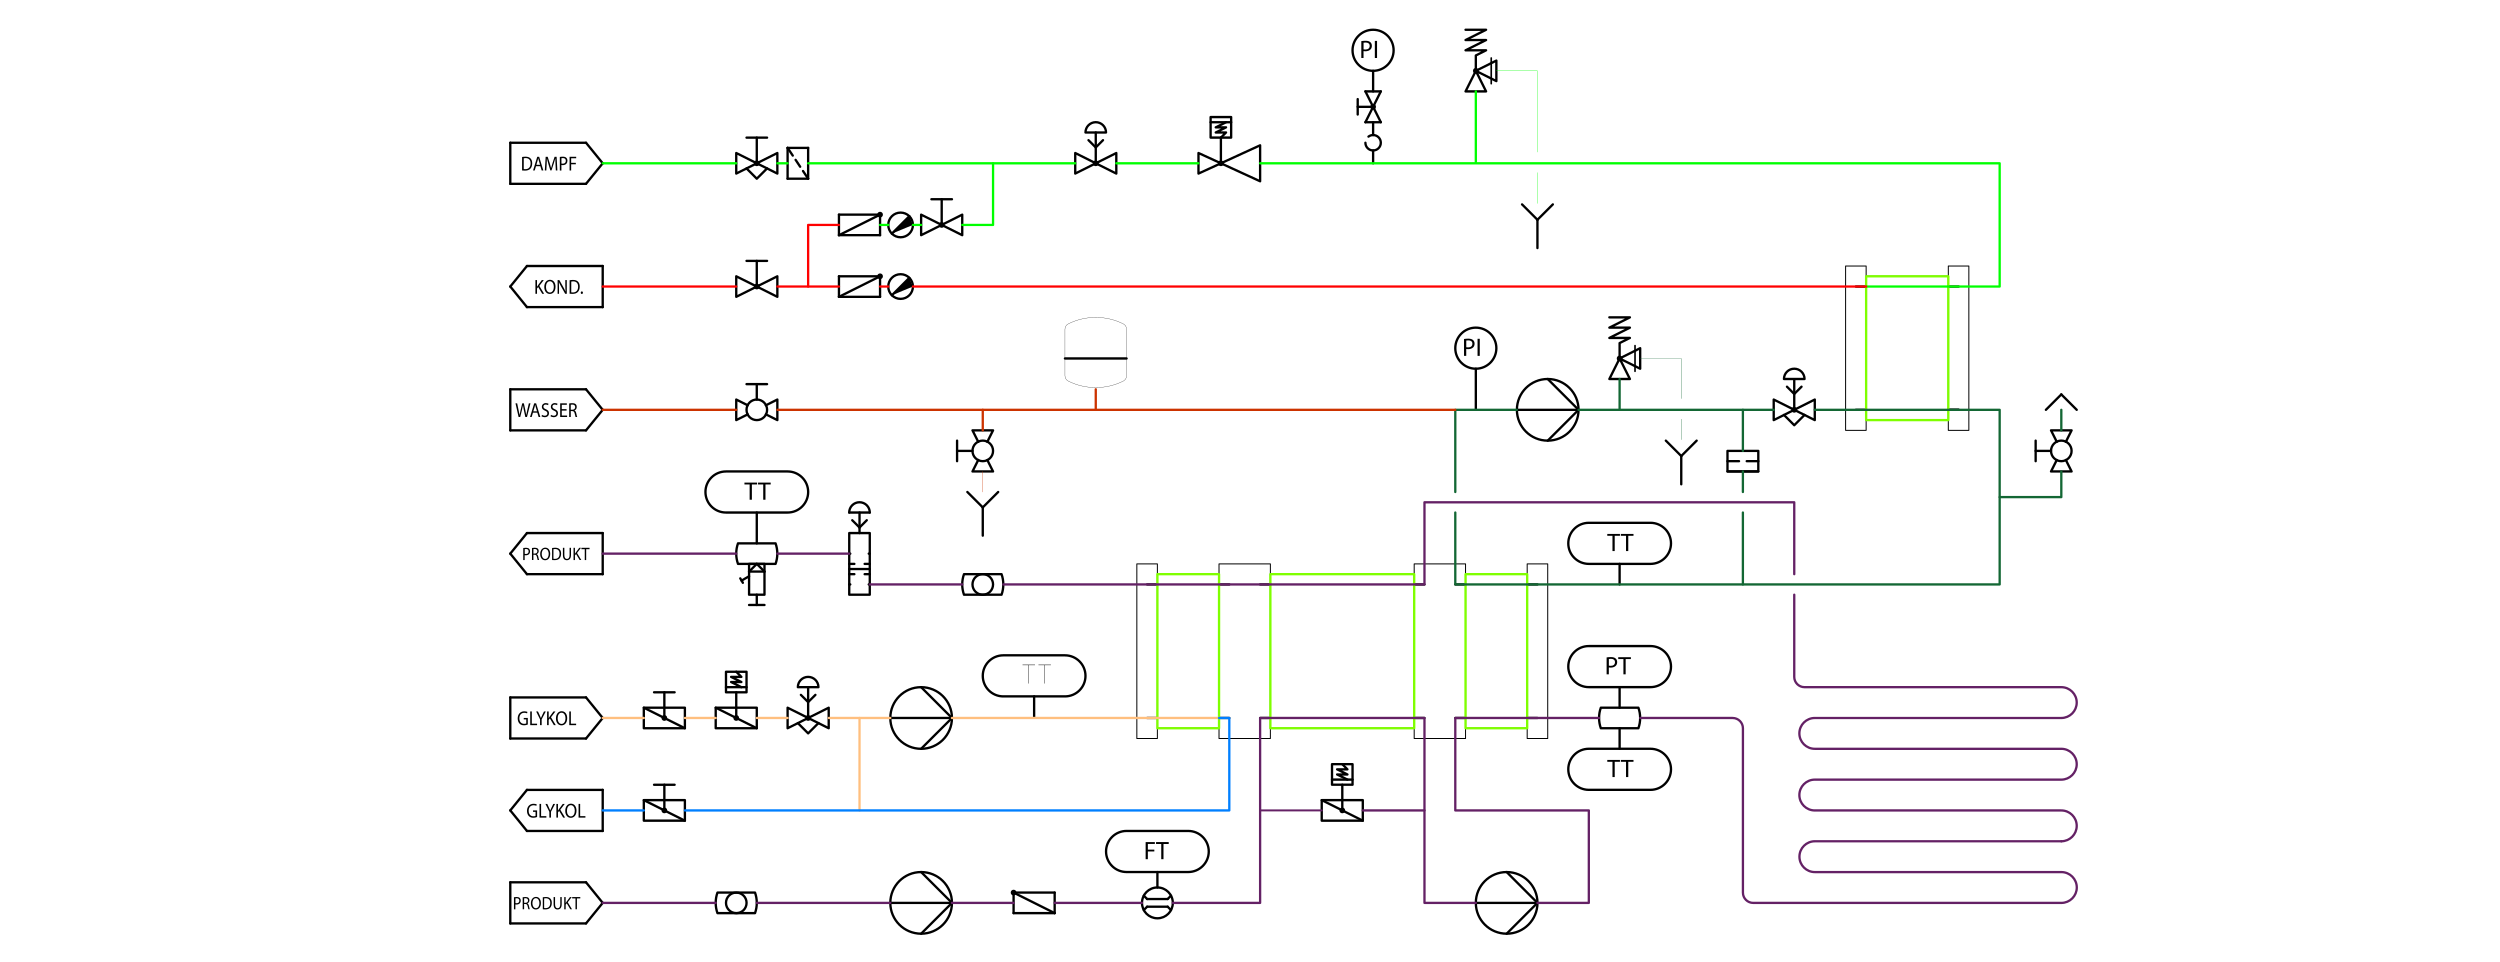 <?xml version="1.0" encoding="utf-8"?>
<!-- Generator: Adobe Illustrator 24.1.3, SVG Export Plug-In . SVG Version: 6.00 Build 0)  -->
<svg version="1.1" id="Ebene_2" xmlns="http://www.w3.org/2000/svg" xmlns:xlink="http://www.w3.org/1999/xlink" x="0px" y="0px"
	 viewBox="0 0 756 291" style="enable-background:new 0 0 756 291;" xml:space="preserve">
<style type="text/css">
	.st0{fill:none;stroke:#000000;stroke-width:0.709;stroke-linecap:round;stroke-linejoin:round;stroke-miterlimit:10;}
	.st1{fill:none;stroke:#000000;stroke-width:0.3;stroke-linecap:round;stroke-linejoin:round;stroke-miterlimit:10;}
	.st2{fill-rule:evenodd;clip-rule:evenodd;fill:none;}
	.st3{fill:none;stroke:#000000;stroke-width:1.000000e-03;stroke-linecap:round;stroke-linejoin:round;stroke-miterlimit:10;}
	.st4{fill:none;stroke:#000000;stroke-width:0.65;stroke-linecap:round;stroke-linejoin:round;stroke-miterlimit:10;}
	.st5{fill:none;stroke:#000000;stroke-width:0.5;stroke-linecap:round;stroke-linejoin:round;stroke-miterlimit:10;}
	.st6{fill:none;stroke:#000000;stroke-width:0.075;stroke-linecap:round;stroke-linejoin:round;stroke-miterlimit:10;}
	.st7{fill-rule:evenodd;clip-rule:evenodd;}
	.st8{fill:none;stroke:#7FFF00;stroke-width:0.709;stroke-linecap:round;stroke-linejoin:round;stroke-miterlimit:10;}
	.st9{fill:none;stroke:#FFBF7F;stroke-width:0.7;stroke-linecap:round;stroke-linejoin:round;stroke-miterlimit:10;}
	.st10{fill:none;stroke:#007FFF;stroke-width:0.7;stroke-linecap:round;stroke-linejoin:round;stroke-miterlimit:10;}
	.st11{fill:none;stroke:#642165;stroke-width:0.7;stroke-linecap:round;stroke-linejoin:round;stroke-miterlimit:10;}
	.st12{fill:none;stroke:#642165;stroke-width:0.6;stroke-linecap:round;stroke-linejoin:round;stroke-miterlimit:10;}
	.st13{fill:none;stroke:#136734;stroke-width:0.7;stroke-linecap:round;stroke-linejoin:round;stroke-miterlimit:10;}
	.st14{fill:none;stroke:#136734;stroke-width:0.1;stroke-linecap:round;stroke-linejoin:round;stroke-miterlimit:10;}
	.st15{fill:none;stroke:#CC3300;stroke-width:0.7;stroke-linecap:round;stroke-linejoin:round;stroke-miterlimit:10;}
	.st16{fill:none;stroke:#CC3300;stroke-width:0.1;stroke-linecap:round;stroke-linejoin:round;stroke-miterlimit:10;}
	.st17{fill:none;stroke:#00FF00;stroke-width:0.7;stroke-linecap:round;stroke-linejoin:round;stroke-miterlimit:10;}
	.st18{fill:none;stroke:#00FF00;stroke-width:0.1;stroke-linecap:round;stroke-linejoin:round;stroke-miterlimit:10;}
	.st19{fill:none;stroke:#FF0000;stroke-width:0.7;stroke-linecap:round;stroke-linejoin:round;stroke-miterlimit:10;}
</style>
<g>
	<g id="LINE">
		<line class="st0" x1="589.17" y1="86.65" x2="592.28" y2="86.65"/>
	</g>
	<g id="LWPOLYLINE">
		<rect x="589.17" y="80.44" class="st1" width="6.21" height="49.7"/>
	</g>
	<g id="LINE_1_">
		<line class="st0" x1="589.17" y1="123.93" x2="592.28" y2="123.93"/>
	</g>
	<g id="LINE_2_">
		<line class="st0" x1="592.28" y1="123.93" x2="589.17" y2="123.93"/>
	</g>
	<g id="LWPOLYLINE_1_">
		<line class="st1" x1="589.17" y1="83.55" x2="564.32" y2="83.55"/>
	</g>
	<g id="LINE_3_">
		<line class="st0" x1="564.32" y1="86.65" x2="561.22" y2="86.65"/>
	</g>
	<g id="LWPOLYLINE_2_">
		<rect x="558.11" y="80.44" class="st1" width="6.21" height="49.7"/>
	</g>
	<g id="LWPOLYLINE_3_">
		<line class="st1" x1="589.17" y1="127.04" x2="564.32" y2="127.04"/>
	</g>
	<g id="LINE_4_">
		<line class="st0" x1="564.32" y1="123.93" x2="561.22" y2="123.93"/>
	</g>
	<g id="HATCH">
		<polygon class="st2" points="564.32,83.55 589.17,83.55 589.17,127.04 564.32,127.04 564.32,83.55 		"/>
		<path class="st3" d="M567.41,127.04V83.55 M570.52,127.04V83.55 M573.63,127.04V83.55 M576.73,127.04V83.55 M579.84,127.04V83.55
			 M582.95,127.04V83.55 M586.05,127.04V83.55 M589.16,127.04V83.55"/>
	</g>
	<g id="LWPOLYLINE_5_">
		<rect x="427.65" y="170.52" class="st1" width="15.53" height="52.81"/>
	</g>
	<g id="LWPOLYLINE_6_">
		<line class="st1" x1="443.18" y1="173.63" x2="461.82" y2="173.63"/>
	</g>
	<g id="LINE_5_">
		<line class="st0" x1="461.82" y1="176.73" x2="464.92" y2="176.73"/>
	</g>
	<g id="LWPOLYLINE_7_">
		<rect x="461.82" y="170.52" class="st1" width="6.21" height="52.81"/>
	</g>
	<g id="LWPOLYLINE_8_">
		<line class="st1" x1="443.18" y1="220.22" x2="461.82" y2="220.22"/>
	</g>
	<g id="LINE_6_">
		<line class="st0" x1="461.82" y1="217.12" x2="464.92" y2="217.12"/>
	</g>
	<g id="LINE_7_">
		<line class="st0" x1="440.08" y1="217.12" x2="443.18" y2="217.12"/>
	</g>
	<g id="LINE_8_">
		<line class="st0" x1="440.08" y1="176.73" x2="443.18" y2="176.73"/>
	</g>
	<g id="LINE_9_">
		<line class="st0" x1="430.76" y1="217.12" x2="427.65" y2="217.12"/>
	</g>
	<g id="LINE_10_">
		<line class="st0" x1="430.76" y1="176.73" x2="427.65" y2="176.73"/>
	</g>
	<g id="LWPOLYLINE_9_">
		<line class="st1" x1="427.65" y1="173.63" x2="384.16" y2="173.63"/>
	</g>
	<g id="LINE_11_">
		<line class="st0" x1="384.16" y1="176.73" x2="381.06" y2="176.73"/>
	</g>
	<g id="LWPOLYLINE_10_">
		<rect x="368.63" y="170.52" class="st1" width="15.53" height="52.81"/>
	</g>
	<g id="LWPOLYLINE_11_">
		<line class="st1" x1="427.65" y1="220.22" x2="384.16" y2="220.22"/>
	</g>
	<g id="LINE_12_">
		<line class="st0" x1="384.16" y1="217.12" x2="381.06" y2="217.12"/>
	</g>
	<g id="LWPOLYLINE_12_">
		<line class="st1" x1="368.63" y1="173.63" x2="350" y2="173.63"/>
	</g>
	<g id="LINE_13_">
		<line class="st0" x1="350" y1="176.73" x2="346.89" y2="176.73"/>
	</g>
	<g id="LWPOLYLINE_13_">
		<rect x="343.78" y="170.52" class="st1" width="6.21" height="52.81"/>
	</g>
	<g id="LWPOLYLINE_14_">
		<line class="st1" x1="368.63" y1="220.22" x2="350" y2="220.22"/>
	</g>
	<g id="LINE_14_">
		<line class="st0" x1="350" y1="217.12" x2="346.89" y2="217.12"/>
	</g>
	<g id="LINE_15_">
		<line class="st0" x1="371.74" y1="217.12" x2="368.63" y2="217.12"/>
	</g>
	<g id="LINE_16_">
		<line class="st0" x1="371.74" y1="176.73" x2="368.63" y2="176.73"/>
	</g>
	<g id="HATCH_1_">
		<polygon class="st2" points="350,173.63 368.63,173.63 368.63,220.22 350,220.22 350,173.63 		"/>
		<path class="st3" d="M353.09,220.22v-46.59 M356.19,220.22v-46.59 M359.3,220.22v-46.59 M362.41,220.22v-46.59 M365.51,220.22
			v-46.59 M368.62,220.22v-46.59"/>
	</g>
	<g id="HATCH_2_">
		<polygon class="st2" points="443.18,220.22 461.82,220.22 461.82,173.63 443.18,173.63 443.18,220.22 		"/>
		<path class="st3" d="M446.28,220.22v-46.59 M449.39,220.22v-46.59 M452.5,220.22v-46.59 M455.6,220.22v-46.59 M458.71,220.22
			v-46.59 M461.82,220.22v-46.59"/>
	</g>
	<g id="HATCH_3_">
		<polygon class="st2" points="384.16,220.22 427.65,220.22 427.65,173.63 384.16,173.63 384.16,220.22 		"/>
		<path class="st3" d="M387.26,220.22v-46.59 M390.37,220.22v-46.59 M393.47,220.22v-46.59 M396.58,220.22v-46.59 M399.69,220.22
			v-46.59 M402.79,220.22v-46.59 M405.9,220.22v-46.59 M409.01,220.22v-46.59 M412.11,220.22v-46.59 M415.22,220.22v-46.59
			 M418.33,220.22v-46.59 M421.43,220.22v-46.59 M424.54,220.22v-46.59 M427.65,220.22v-46.59"/>
	</g>
	<g id="POLYLINE">
		<circle class="st4" cx="244.38" cy="217.12" r="0.54"/>
	</g>
	<g id="LWPOLYLINE_25_">
		<polygon class="st0" points="250.6,220.22 238.17,214.01 238.17,220.22 250.6,214.01 		"/>
	</g>
	<g id="LWPOLYLINE_26_">
		<path class="st0" d="M244.38,217.12v-9.32h3.11c0-1.72-1.39-3.11-3.11-3.11s-3.11,1.39-3.11,3.11h3.11"/>
	</g>
	<g id="LWPOLYLINE_27_">
		<polyline class="st0" points="246.58,210.13 244.38,212.32 242.19,210.13 		"/>
	</g>
	<g id="LWPOLYLINE_28_">
		<polyline class="st0" points="241.28,218.67 244.38,221.77 247.49,218.67 		"/>
	</g>
	<g id="LINE_17_">
		<line class="st0" x1="216.43" y1="214.01" x2="228.85" y2="220.22"/>
	</g>
	<g id="LWPOLYLINE_29_">
		<rect x="219.54" y="203.14" class="st0" width="6.21" height="6.21"/>
	</g>
	<g id="LINE_18_">
		<line class="st0" x1="219.54" y1="207.8" x2="225.75" y2="207.8"/>
	</g>
	<g id="POLYLINE_1_">
		<circle class="st4" cx="222.64" cy="217.12" r="0.54"/>
	</g>
	<g id="LINE_19_">
		<line class="st0" x1="222.64" y1="217.12" x2="222.64" y2="209.35"/>
	</g>
	<g id="LWPOLYLINE_30_">
		<rect x="216.43" y="214.01" class="st0" width="12.42" height="6.21"/>
	</g>
	<g id="LWPOLYLINE_31_">
		<polyline class="st0" points="224.19,207.8 221.09,206.24 224.19,206.24 221.09,204.69 224.19,204.69 222.64,203.14 		"/>
	</g>
	<g id="LINE_20_">
		<line class="st0" x1="194.69" y1="241.96" x2="207.11" y2="248.18"/>
	</g>
	<g id="POLYLINE_2_">
		<circle class="st4" cx="200.9" cy="245.07" r="0.54"/>
	</g>
	<g id="LINE_21_">
		<line class="st0" x1="197.79" y1="237.31" x2="204" y2="237.31"/>
	</g>
	<g id="LINE_22_">
		<line class="st0" x1="200.9" y1="237.31" x2="200.9" y2="245.07"/>
	</g>
	<g id="LWPOLYLINE_32_">
		<rect x="194.69" y="241.96" class="st0" width="12.42" height="6.21"/>
	</g>
	<g id="LINE_23_">
		<line class="st0" x1="269.23" y1="273.03" x2="287.87" y2="273.03"/>
	</g>
	<g id="CIRCLE">
		<path class="st0" d="M269.23,273.03c0-5.15,4.17-9.32,9.32-9.32s9.32,4.17,9.32,9.32c0,5.15-4.17,9.32-9.32,9.32
			S269.23,278.17,269.23,273.03L269.23,273.03z"/>
	</g>
	<g id="LWPOLYLINE_38_">
		<polyline class="st0" points="278.55,263.71 287.87,273.03 278.55,282.35 		"/>
	</g>
	<g id="LINE_24_">
		<line class="st0" x1="306.51" y1="269.92" x2="306.51" y2="276.13"/>
	</g>
	<g id="LINE_25_">
		<line class="st0" x1="306.51" y1="276.13" x2="318.93" y2="276.13"/>
	</g>
	<g id="LINE_26_">
		<line class="st0" x1="318.93" y1="276.13" x2="318.93" y2="269.92"/>
	</g>
	<g id="LINE_27_">
		<line class="st0" x1="318.93" y1="269.92" x2="306.51" y2="269.92"/>
	</g>
	<g id="LINE_28_">
		<line class="st0" x1="306.51" y1="269.92" x2="318.93" y2="276.13"/>
	</g>
	<g id="POLYLINE_3_">
		<circle class="st4" cx="306.51" cy="269.92" r="0.54"/>
	</g>
	<g id="CIRCLE_1_">
		<path class="st0" d="M345.34,273.03c0-2.57,2.09-4.66,4.66-4.66c2.57,0,4.66,2.09,4.66,4.66c0,2.57-2.09,4.66-4.66,4.66
			C347.42,277.69,345.34,275.6,345.34,273.03L345.34,273.03z"/>
	</g>
	<g id="LINE_29_">
		<line class="st0" x1="346.89" y1="271.86" x2="353.1" y2="271.86"/>
	</g>
	<g id="LINE_30_">
		<line class="st0" x1="353.1" y1="271.86" x2="354.11" y2="270.85"/>
	</g>
	<g id="LINE_31_">
		<line class="st0" x1="346.89" y1="271.86" x2="345.88" y2="270.85"/>
	</g>
	<g id="LINE_32_">
		<line class="st0" x1="346.89" y1="274.19" x2="353.1" y2="274.19"/>
	</g>
	<g id="LINE_33_">
		<line class="st0" x1="353.1" y1="274.19" x2="354.11" y2="275.2"/>
	</g>
	<g id="LINE_34_">
		<line class="st0" x1="346.89" y1="274.19" x2="345.88" y2="275.2"/>
	</g>
	<g id="LINE_35_">
		<line class="st0" x1="350" y1="263.71" x2="350" y2="268.37"/>
	</g>
	<g id="LWPOLYLINE_39_">
		<path class="st0" d="M340.68,251.28h18.64c3.43,0,6.21,2.78,6.21,6.21c0,3.43-2.78,6.21-6.21,6.21h-18.64
			c-3.43,0-6.21-2.78-6.21-6.21C334.46,254.06,337.25,251.28,340.68,251.28z"/>
	</g>
	<g id="LINE_36_">
		<line class="st0" x1="399.69" y1="241.96" x2="412.12" y2="248.18"/>
	</g>
	<g id="LWPOLYLINE_42_">
		<rect x="402.8" y="231.09" class="st0" width="6.21" height="6.21"/>
	</g>
	<g id="LINE_37_">
		<line class="st0" x1="402.8" y1="235.75" x2="409.01" y2="235.75"/>
	</g>
	<g id="POLYLINE_4_">
		<circle class="st4" cx="405.91" cy="245.07" r="0.54"/>
	</g>
	<g id="LINE_38_">
		<line class="st0" x1="405.91" y1="245.07" x2="405.91" y2="237.31"/>
	</g>
	<g id="LWPOLYLINE_43_">
		<rect x="399.69" y="241.96" class="st0" width="12.42" height="6.21"/>
	</g>
	<g id="LWPOLYLINE_44_">
		<polyline class="st0" points="407.46,235.75 404.35,234.2 407.46,234.2 404.35,232.65 407.46,232.65 405.91,231.09 		"/>
	</g>
	<g id="LINE_39_">
		<line class="st0" x1="446.29" y1="273.03" x2="464.92" y2="273.03"/>
	</g>
	<g id="CIRCLE_2_">
		<path class="st0" d="M446.29,273.03c0-5.15,4.17-9.32,9.32-9.32s9.32,4.17,9.32,9.32c0,5.15-4.17,9.32-9.32,9.32
			S446.29,278.17,446.29,273.03L446.29,273.03z"/>
	</g>
	<g id="LWPOLYLINE_45_">
		<polyline class="st0" points="455.61,263.71 464.92,273.03 455.61,282.35 		"/>
	</g>
	<g id="LINE_40_">
		<line class="st0" x1="458.71" y1="123.93" x2="477.35" y2="123.93"/>
	</g>
	<g id="CIRCLE_3_">
		<path class="st0" d="M458.71,123.93c0-5.15,4.17-9.32,9.32-9.32s9.32,4.17,9.32,9.32c0,5.15-4.17,9.32-9.32,9.32
			S458.71,129.08,458.71,123.93L458.71,123.93z"/>
	</g>
	<g id="LWPOLYLINE_52_">
		<polyline class="st0" points="468.03,114.61 477.35,123.93 468.03,133.25 		"/>
	</g>
	<g id="LINE_41_">
		<line class="st0" x1="522.39" y1="142.57" x2="531.71" y2="142.57"/>
	</g>
	<g id="LINE_42_">
		<line class="st0" x1="522.39" y1="139.46" x2="525.88" y2="139.46"/>
	</g>
	<g id="LINE_43_">
		<line class="st0" x1="528.21" y1="139.46" x2="531.71" y2="139.46"/>
	</g>
	<g id="LWPOLYLINE_56_">
		<rect x="522.39" y="136.35" class="st0" width="9.32" height="6.21"/>
	</g>
	<g id="POLYLINE_5_">
		<circle class="st4" cx="542.58" cy="123.93" r="0.54"/>
	</g>
	<g id="LWPOLYLINE_57_">
		<polygon class="st0" points="548.79,127.04 536.37,120.82 536.37,127.04 548.79,120.82 		"/>
	</g>
	<g id="LWPOLYLINE_58_">
		<path class="st0" d="M542.58,123.93v-9.32h3.11c0-1.72-1.39-3.11-3.11-3.11c-1.72,0-3.11,1.39-3.11,3.11h3.11"/>
	</g>
	<g id="LWPOLYLINE_59_">
		<polyline class="st0" points="544.78,116.94 542.58,119.14 540.38,116.94 		"/>
	</g>
	<g id="LWPOLYLINE_60_">
		<polyline class="st0" points="539.47,125.48 542.58,128.59 545.69,125.48 		"/>
	</g>
	<g id="LWPOLYLINE_61_">
		<line class="st0" x1="228.85" y1="154.99" x2="228.85" y2="164.31"/>
	</g>
	<g id="LWPOLYLINE_62_">
		<path class="st0" d="M234.53,164.31h-11.36c-0.71,2.01-0.71,4.2,0,6.21h11.36C235.24,168.51,235.24,166.32,234.53,164.31z"/>
	</g>
	<g id="ARC">
		<path class="st0" d="M412.9,43.17c0,1.29,1.04,2.33,2.33,2.33s2.33-1.04,2.33-2.33c0-1.29-1.04-2.33-2.33-2.33
			c-0.5,0-0.99,0.16-1.4,0.47"/>
	</g>
	<g id="LINE_44_">
		<line class="st0" x1="415.23" y1="49.38" x2="415.23" y2="45.5"/>
	</g>
	<g id="LINE_45_">
		<line class="st0" x1="415.23" y1="36.96" x2="415.23" y2="40.84"/>
	</g>
	<g id="LINE_46_">
		<line class="st0" x1="412.9" y1="27.64" x2="417.56" y2="27.64"/>
	</g>
	<g id="LINE_47_">
		<line class="st0" x1="417.56" y1="27.64" x2="412.9" y2="36.96"/>
	</g>
	<g id="LINE_48_">
		<line class="st0" x1="412.9" y1="36.96" x2="417.56" y2="36.96"/>
	</g>
	<g id="LINE_49_">
		<line class="st0" x1="417.56" y1="36.96" x2="412.9" y2="27.64"/>
	</g>
	<g id="POLYLINE_6_">
		<circle class="st4" cx="415.23" cy="32.3" r="0.54"/>
	</g>
	<g id="LINE_50_">
		<line class="st0" x1="410.57" y1="29.97" x2="410.57" y2="34.63"/>
	</g>
	<g id="LINE_51_">
		<line class="st0" x1="410.57" y1="32.3" x2="415.23" y2="32.3"/>
	</g>
	<g id="CIRCLE_4_">
		<path class="st0" d="M409.01,15.21c0-3.43,2.78-6.21,6.21-6.21c3.43,0,6.21,2.78,6.21,6.21s-2.78,6.21-6.21,6.21
			C411.79,21.42,409.01,18.64,409.01,15.21L409.01,15.21z"/>
	</g>
	<g id="LINE_52_">
		<line class="st0" x1="415.23" y1="21.42" x2="415.23" y2="27.64"/>
	</g>
	<g id="POLYLINE_7_">
		<circle class="st4" cx="446.29" cy="21.42" r="0.54"/>
	</g>
	<g id="LWPOLYLINE_74_">
		<polyline class="st0" points="446.29,21.42 446.29,16.77 449.39,15.21 443.18,15.21 449.39,12.11 443.18,12.11 449.39,9 443.18,9 
					"/>
	</g>
	<g id="LWPOLYLINE_75_">
		<line class="st5" x1="450.95" y1="17.54" x2="450.95" y2="25.31"/>
	</g>
	<g id="LWPOLYLINE_76_">
		<polyline class="st0" points="446.29,21.42 443.18,27.64 449.39,27.64 446.29,21.42 452.5,18.32 452.5,24.53 446.29,21.42 		"/>
	</g>
	<g id="LINE_53_">
		<line class="st0" x1="464.92" y1="75.01" x2="464.92" y2="66.46"/>
	</g>
	<g id="LINE_54_">
		<line class="st0" x1="469.58" y1="61.81" x2="464.92" y2="66.46"/>
	</g>
	<g id="LINE_55_">
		<line class="st0" x1="464.92" y1="66.46" x2="460.27" y2="61.81"/>
	</g>
	<g id="LINE_56_">
		<line class="st0" x1="253.7" y1="64.91" x2="253.7" y2="71.12"/>
	</g>
	<g id="LINE_57_">
		<line class="st0" x1="253.7" y1="71.12" x2="266.13" y2="71.12"/>
	</g>
	<g id="LINE_58_">
		<line class="st0" x1="266.13" y1="71.12" x2="266.13" y2="64.91"/>
	</g>
	<g id="LINE_59_">
		<line class="st0" x1="266.13" y1="64.91" x2="253.7" y2="64.91"/>
	</g>
	<g id="LINE_60_">
		<line class="st0" x1="266.13" y1="64.91" x2="253.7" y2="71.12"/>
	</g>
	<g id="POLYLINE_8_">
		<circle class="st4" cx="266.13" cy="64.91" r="0.54"/>
	</g>
	<g id="POLYLINE_9_">
		<circle class="st4" cx="284.77" cy="68.02" r="0.54"/>
	</g>
	<g id="LWPOLYLINE_77_">
		<polygon class="st0" points="290.98,71.12 278.55,64.91 278.55,71.12 290.98,64.91 		"/>
	</g>
	<g id="LINE_61_">
		<line class="st0" x1="281.66" y1="60.25" x2="287.87" y2="60.25"/>
	</g>
	<g id="LINE_62_">
		<line class="st0" x1="284.77" y1="60.25" x2="284.77" y2="68.02"/>
	</g>
	<g id="LINE_63_">
		<line class="st0" x1="253.7" y1="83.55" x2="253.7" y2="89.76"/>
	</g>
	<g id="LINE_64_">
		<line class="st0" x1="253.7" y1="89.76" x2="266.13" y2="89.76"/>
	</g>
	<g id="LINE_65_">
		<line class="st0" x1="266.13" y1="89.76" x2="266.13" y2="83.55"/>
	</g>
	<g id="LINE_66_">
		<line class="st0" x1="266.13" y1="83.55" x2="253.7" y2="83.55"/>
	</g>
	<g id="LINE_67_">
		<line class="st0" x1="266.13" y1="83.55" x2="253.7" y2="89.76"/>
	</g>
	<g id="POLYLINE_10_">
		<circle class="st4" cx="266.13" cy="83.55" r="0.54"/>
	</g>
	<g id="POLYLINE_11_">
		<circle class="st4" cx="228.85" cy="86.65" r="0.54"/>
	</g>
	<g id="LWPOLYLINE_78_">
		<polygon class="st0" points="235.07,89.76 222.64,83.55 222.64,89.76 235.07,83.55 		"/>
	</g>
	<g id="LINE_68_">
		<line class="st0" x1="225.75" y1="78.89" x2="231.96" y2="78.89"/>
	</g>
	<g id="LINE_69_">
		<line class="st0" x1="228.85" y1="78.89" x2="228.85" y2="86.65"/>
	</g>
	<g id="CIRCLE_5_">
		<path class="st0" d="M294.08,176.73c0-1.72,1.39-3.11,3.11-3.11s3.11,1.39,3.11,3.11c0,1.72-1.39,3.11-3.11,3.11
			S294.08,178.45,294.08,176.73L294.08,176.73z"/>
	</g>
	<g id="LWPOLYLINE_80_">
		<path class="st0" d="M302.87,173.63h-11.36c-0.71,2.01-0.71,4.2,0,6.21h11.36C303.58,177.83,303.58,175.64,302.87,173.63z"/>
	</g>
	<g id="CIRCLE_6_">
		<path class="st0" d="M219.54,273.03c0-1.72,1.39-3.11,3.11-3.11c1.72,0,3.11,1.39,3.11,3.11c0,1.72-1.39,3.11-3.11,3.11
			C220.93,276.13,219.54,274.74,219.54,273.03L219.54,273.03z"/>
	</g>
	<g id="LWPOLYLINE_81_">
		<path class="st0" d="M228.32,269.92h-11.36c-0.71,2.01-0.71,4.2,0,6.21h11.36C229.03,274.12,229.03,271.93,228.32,269.92z"/>
	</g>
	<g id="POLYLINE_12_">
		<circle class="st4" cx="369.2" cy="49.38" r="0.54"/>
	</g>
	<g id="LWPOLYLINE_82_">
		<rect x="366.09" y="35.4" class="st0" width="6.21" height="6.21"/>
	</g>
	<g id="LINE_70_">
		<line class="st0" x1="366.09" y1="36.96" x2="372.3" y2="36.96"/>
	</g>
	<g id="LINE_71_">
		<line class="st0" x1="369.2" y1="49.38" x2="369.2" y2="41.62"/>
	</g>
	<g id="LWPOLYLINE_83_">
		<polygon class="st0" points="381.06,43.94 362.42,52.49 362.42,46.27 381.06,54.82 		"/>
	</g>
	<g id="LWPOLYLINE_84_">
		<polyline class="st0" points="370.75,36.96 367.64,38.51 370.75,38.51 367.64,40.06 370.75,40.06 369.2,41.62 		"/>
	</g>
	<g id="LWPOLYLINE_85_">
		<path class="st6" d="M323.08,97.92c5.22-2.59,11.35-2.59,16.57,0c0.63,0.31,1.04,0.96,1.04,1.67v14c0,0.71-0.4,1.35-1.04,1.67
			c-5.22,2.59-11.35,2.59-16.57,0c-0.63-0.31-1.04-0.96-1.04-1.67v-14C322.04,98.88,322.44,98.23,323.08,97.92z"/>
	</g>
	<g id="LINE_72_">
		<line class="st0" x1="322.04" y1="108.4" x2="340.68" y2="108.4"/>
	</g>
	<g id="POLYLINE_13_">
		<circle class="st4" cx="489.77" cy="108.4" r="0.54"/>
	</g>
	<g id="LWPOLYLINE_90_">
		<polyline class="st0" points="489.77,108.4 489.77,103.74 492.88,102.19 486.67,102.19 492.88,99.08 486.67,99.08 492.88,95.97 
			486.67,95.97 		"/>
	</g>
	<g id="LWPOLYLINE_91_">
		<line class="st5" x1="494.43" y1="104.52" x2="494.43" y2="112.28"/>
	</g>
	<g id="LWPOLYLINE_92_">
		<polyline class="st0" points="489.77,108.4 486.67,114.61 492.88,114.61 489.77,108.4 495.99,105.29 495.99,111.5 489.77,108.4 		
			"/>
	</g>
	<g id="LINE_73_">
		<line class="st0" x1="508.41" y1="146.45" x2="508.41" y2="137.91"/>
	</g>
	<g id="LINE_74_">
		<line class="st0" x1="513.07" y1="133.25" x2="508.41" y2="137.91"/>
	</g>
	<g id="LINE_75_">
		<line class="st0" x1="508.41" y1="137.91" x2="503.75" y2="133.25"/>
	</g>
	<g id="CIRCLE_7_">
		<path class="st0" d="M440.08,105.29c0-3.43,2.78-6.21,6.21-6.21s6.21,2.78,6.21,6.21s-2.78,6.21-6.21,6.21
			S440.08,108.72,440.08,105.29L440.08,105.29z"/>
	</g>
	<g id="LINE_76_">
		<line class="st0" x1="446.29" y1="111.5" x2="446.29" y2="123.93"/>
	</g>
	<g id="LWPOLYLINE_94_">
		<path class="st0" d="M495.45,214.01h-11.36c-0.71,2.01-0.71,4.2,0,6.21h11.36C496.16,218.21,496.16,216.02,495.45,214.01z"/>
	</g>
	<g id="LINE_77_">
		<line class="st0" x1="489.77" y1="214.01" x2="489.77" y2="207.8"/>
	</g>
	<g id="LINE_78_">
		<line class="st0" x1="489.77" y1="226.43" x2="489.77" y2="220.22"/>
	</g>
	<g id="LINE_79_">
		<line class="st0" x1="289.42" y1="139.46" x2="289.42" y2="133.25"/>
	</g>
	<g id="LINE_80_">
		<line class="st0" x1="294.08" y1="136.35" x2="289.42" y2="136.35"/>
	</g>
	<g id="LWPOLYLINE_95_">
		<polyline class="st0" points="298.56,133.61 300.3,130.14 294.08,130.14 295.82,133.61 		"/>
	</g>
	<g id="CIRCLE_8_">
		<path class="st0" d="M294.08,136.35c0-1.72,1.39-3.11,3.11-3.11s3.11,1.39,3.11,3.11s-1.39,3.11-3.11,3.11
			S294.08,138.07,294.08,136.35L294.08,136.35z"/>
	</g>
	<g id="LWPOLYLINE_96_">
		<polyline class="st0" points="298.56,139.1 300.3,142.57 294.08,142.57 295.82,139.1 		"/>
	</g>
	<g id="LINE_81_">
		<line class="st0" x1="489.77" y1="176.73" x2="489.77" y2="170.52"/>
	</g>
	<g id="LINE_82_">
		<line class="st0" x1="177.21" y1="55.59" x2="154.31" y2="55.59"/>
	</g>
	<g id="LINE_83_">
		<line class="st0" x1="182.26" y1="49.38" x2="177.21" y2="55.59"/>
	</g>
	<g id="LINE_84_">
		<line class="st0" x1="177.21" y1="43.17" x2="182.26" y2="49.38"/>
	</g>
	<g id="LINE_85_">
		<line class="st0" x1="154.31" y1="43.17" x2="177.21" y2="43.17"/>
	</g>
	<g id="LINE_86_">
		<line class="st0" x1="154.31" y1="55.59" x2="154.31" y2="43.17"/>
	</g>
	<g id="LINE_87_">
		<line class="st0" x1="159.35" y1="92.87" x2="182.26" y2="92.87"/>
	</g>
	<g id="LINE_88_">
		<line class="st0" x1="154.31" y1="86.65" x2="159.35" y2="92.87"/>
	</g>
	<g id="LINE_89_">
		<line class="st0" x1="159.35" y1="80.44" x2="154.31" y2="86.65"/>
	</g>
	<g id="LINE_90_">
		<line class="st0" x1="182.26" y1="80.44" x2="159.35" y2="80.44"/>
	</g>
	<g id="LINE_91_">
		<line class="st0" x1="182.26" y1="92.87" x2="182.26" y2="80.44"/>
	</g>
	<g id="LINE_92_">
		<line class="st0" x1="177.21" y1="130.14" x2="154.31" y2="130.14"/>
	</g>
	<g id="LINE_93_">
		<line class="st0" x1="182.26" y1="123.93" x2="177.21" y2="130.14"/>
	</g>
	<g id="LINE_94_">
		<line class="st0" x1="177.21" y1="117.72" x2="182.26" y2="123.93"/>
	</g>
	<g id="LINE_95_">
		<line class="st0" x1="154.31" y1="117.72" x2="177.21" y2="117.72"/>
	</g>
	<g id="LINE_96_">
		<line class="st0" x1="154.31" y1="130.14" x2="154.31" y2="117.72"/>
	</g>
	<g id="LINE_97_">
		<line class="st0" x1="159.35" y1="173.63" x2="182.26" y2="173.63"/>
	</g>
	<g id="LINE_98_">
		<line class="st0" x1="154.31" y1="167.42" x2="159.35" y2="173.63"/>
	</g>
	<g id="LINE_99_">
		<line class="st0" x1="159.35" y1="161.2" x2="154.31" y2="167.42"/>
	</g>
	<g id="LINE_100_">
		<line class="st0" x1="182.26" y1="161.2" x2="159.35" y2="161.2"/>
	</g>
	<g id="LINE_101_">
		<line class="st0" x1="182.26" y1="173.63" x2="182.26" y2="161.2"/>
	</g>
	<g id="LINE_102_">
		<line class="st0" x1="177.21" y1="223.33" x2="154.31" y2="223.33"/>
	</g>
	<g id="LINE_103_">
		<line class="st0" x1="182.26" y1="217.12" x2="177.21" y2="223.33"/>
	</g>
	<g id="LINE_104_">
		<line class="st0" x1="177.21" y1="210.9" x2="182.26" y2="217.12"/>
	</g>
	<g id="LINE_105_">
		<line class="st0" x1="154.31" y1="210.9" x2="177.21" y2="210.9"/>
	</g>
	<g id="LINE_106_">
		<line class="st0" x1="154.31" y1="223.33" x2="154.31" y2="210.9"/>
	</g>
	<g id="LINE_107_">
		<line class="st0" x1="159.35" y1="251.28" x2="182.26" y2="251.28"/>
	</g>
	<g id="LINE_108_">
		<line class="st0" x1="154.31" y1="245.07" x2="159.35" y2="251.28"/>
	</g>
	<g id="LINE_109_">
		<line class="st0" x1="159.35" y1="238.86" x2="154.31" y2="245.07"/>
	</g>
	<g id="LINE_110_">
		<line class="st0" x1="182.26" y1="238.86" x2="159.35" y2="238.86"/>
	</g>
	<g id="LINE_111_">
		<line class="st0" x1="182.26" y1="251.28" x2="182.26" y2="238.86"/>
	</g>
	<g id="LINE_112_">
		<line class="st0" x1="177.21" y1="279.24" x2="154.31" y2="279.24"/>
	</g>
	<g id="LINE_113_">
		<line class="st0" x1="182.26" y1="273.03" x2="177.21" y2="279.24"/>
	</g>
	<g id="LINE_114_">
		<line class="st0" x1="177.21" y1="266.81" x2="182.26" y2="273.03"/>
	</g>
	<g id="LINE_115_">
		<line class="st0" x1="154.31" y1="266.81" x2="177.21" y2="266.81"/>
	</g>
	<g id="LINE_116_">
		<line class="st0" x1="154.31" y1="279.24" x2="154.31" y2="266.81"/>
	</g>
	<g id="LINE_117_">
		<line class="st0" x1="297.19" y1="161.98" x2="297.19" y2="153.44"/>
	</g>
	<g id="LINE_118_">
		<line class="st0" x1="292.53" y1="148.78" x2="297.19" y2="153.44"/>
	</g>
	<g id="LINE_119_">
		<line class="st0" x1="297.19" y1="153.44" x2="301.85" y2="148.78"/>
	</g>
	<g id="LWPOLYLINE_103_">
		<path class="st0" d="M219.54,142.57h18.64c3.43,0,6.21,2.78,6.21,6.21c0,3.43-2.78,6.21-6.21,6.21h-18.64
			c-3.43,0-6.21-2.78-6.21-6.21C213.32,145.35,216.1,142.57,219.54,142.57z"/>
	</g>
	<g id="LWPOLYLINE_104_">
		<path class="st0" d="M480.46,195.37h18.64c3.43,0,6.21,2.78,6.21,6.21c0,3.43-2.78,6.21-6.21,6.21h-18.64
			c-3.43,0-6.21-2.78-6.21-6.21C474.24,198.15,477.02,195.37,480.46,195.37z"/>
	</g>
	<g id="LWPOLYLINE_105_">
		<path class="st0" d="M480.46,226.43h18.64c3.43,0,6.21,2.78,6.21,6.21c0,3.43-2.78,6.21-6.21,6.21h-18.64
			c-3.43,0-6.21-2.78-6.21-6.21C474.24,229.22,477.02,226.43,480.46,226.43z"/>
	</g>
	<g id="MTEXT">
		<g>
			<path d="M346.44,254.65h2.79v0.56h-2.12v1.72h1.96v0.55h-1.96v2.34h-0.67V254.65z"/>
			<path d="M351.16,255.22h-1.57v-0.57h3.83v0.57h-1.58v4.61h-0.68V255.22z"/>
		</g>
	</g>
	<g id="MTEXT_1_">
		<g>
			<path d="M485.85,198.8c0.32-0.05,0.75-0.1,1.28-0.1c0.66,0,1.14,0.15,1.45,0.43c0.28,0.25,0.45,0.62,0.45,1.08
				c0,0.47-0.14,0.84-0.4,1.11c-0.35,0.38-0.93,0.57-1.58,0.57c-0.2,0-0.38-0.01-0.54-0.05v2.07h-0.67V198.8z M486.52,201.3
				c0.15,0.04,0.33,0.05,0.55,0.05c0.81,0,1.3-0.39,1.3-1.11c0-0.68-0.48-1.01-1.22-1.01c-0.29,0-0.51,0.02-0.63,0.05V201.3z"/>
			<path d="M490.92,199.31h-1.57v-0.57h3.83v0.57h-1.58v4.61h-0.68V199.31z"/>
		</g>
	</g>
	<g id="MTEXT_2_">
		<g>
			<path d="M487.61,230.37h-1.57v-0.57h3.83v0.57h-1.58v4.61h-0.68V230.37z"/>
			<path d="M491.71,230.37h-1.57v-0.57h3.83v0.57h-1.58v4.61h-0.68V230.37z"/>
		</g>
	</g>
	<g id="LWPOLYLINE_106_">
		<path class="st0" d="M480.46,158.1h18.64c3.43,0,6.21,2.78,6.21,6.21s-2.78,6.21-6.21,6.21h-18.64c-3.43,0-6.21-2.78-6.21-6.21
			S477.02,158.1,480.46,158.1z"/>
	</g>
	<g id="MTEXT_3_">
		<g>
			<path d="M487.61,162.03h-1.57v-0.57h3.83v0.57h-1.58v4.61h-0.68V162.03z"/>
			<path d="M491.71,162.03h-1.57v-0.57h3.83v0.57h-1.58v4.61h-0.68V162.03z"/>
		</g>
	</g>
	<g id="MTEXT_4_">
		<g>
			<path d="M226.69,146.5h-1.57v-0.57h3.83v0.57h-1.58v4.61h-0.68V146.5z"/>
			<path d="M230.8,146.5h-1.57v-0.57h3.83v0.57h-1.58v4.61h-0.68V146.5z"/>
		</g>
	</g>
	<g id="MTEXT_5_">
		<g>
			<path d="M442.73,102.51c0.32-0.05,0.75-0.1,1.28-0.1c0.66,0,1.14,0.15,1.45,0.43c0.28,0.25,0.45,0.62,0.45,1.08
				c0,0.47-0.14,0.84-0.4,1.1c-0.35,0.38-0.93,0.57-1.58,0.57c-0.2,0-0.38-0.01-0.54-0.05v2.07h-0.67V102.51z M443.4,105
				c0.15,0.04,0.33,0.05,0.55,0.05c0.81,0,1.3-0.39,1.3-1.11c0-0.68-0.48-1.01-1.22-1.01c-0.29,0-0.51,0.02-0.63,0.05V105z"/>
			<path d="M447.48,102.45v5.17h-0.67v-5.17H447.48z"/>
		</g>
	</g>
	<g id="MTEXT_6_">
		<g>
			<path d="M411.67,12.43c0.32-0.05,0.75-0.1,1.28-0.1c0.66,0,1.14,0.15,1.45,0.43c0.28,0.25,0.45,0.62,0.45,1.08
				c0,0.47-0.14,0.84-0.4,1.1c-0.35,0.38-0.93,0.57-1.58,0.57c-0.2,0-0.38-0.01-0.54-0.05v2.07h-0.67V12.43z M412.34,14.93
				c0.15,0.04,0.33,0.05,0.55,0.05c0.81,0,1.3-0.39,1.3-1.11c0-0.68-0.48-1.01-1.22-1.01c-0.29,0-0.51,0.02-0.63,0.05V14.93z"/>
			<path d="M416.42,12.37v5.17h-0.67v-5.17H416.42z"/>
		</g>
	</g>
	<g id="LINE_120_">
		<line class="st0" x1="256.81" y1="172.08" x2="263.02" y2="172.08"/>
	</g>
	<g id="LINE_121_">
		<line class="st0" x1="263.02" y1="176.73" x2="262.71" y2="176.73"/>
	</g>
	<g id="LINE_122_">
		<line class="st0" x1="256.81" y1="176.73" x2="257.12" y2="176.73"/>
	</g>
	<g id="LINE_123_">
		<line class="st0" x1="263.02" y1="167.42" x2="262.71" y2="167.42"/>
	</g>
	<g id="LINE_124_">
		<line class="st0" x1="256.81" y1="167.42" x2="257.12" y2="167.42"/>
	</g>
	<g id="LINE_125_">
		<line class="st0" x1="261.47" y1="170.52" x2="263.02" y2="170.52"/>
	</g>
	<g id="LINE_126_">
		<line class="st0" x1="256.81" y1="173.63" x2="258.36" y2="173.63"/>
	</g>
	<g id="LINE_127_">
		<line class="st0" x1="256.81" y1="170.52" x2="258.36" y2="170.52"/>
	</g>
	<g id="LWPOLYLINE_107_">
		<rect x="256.81" y="161.2" class="st0" width="6.21" height="18.64"/>
	</g>
	<g id="LINE_128_">
		<line class="st0" x1="261.47" y1="173.63" x2="263.02" y2="173.63"/>
	</g>
	<g id="LINE_129_">
		<line class="st0" x1="259.92" y1="161.2" x2="259.92" y2="154.99"/>
	</g>
	<g id="ARC_1_">
		<path class="st0" d="M263.02,154.99c0-1.72-1.39-3.11-3.11-3.11c-1.72,0-3.11,1.39-3.11,3.11"/>
	</g>
	<g id="LINE_130_">
		<line class="st0" x1="256.81" y1="154.99" x2="263.02" y2="154.99"/>
	</g>
	<g id="LINE_131_">
		<line class="st0" x1="259.92" y1="159.52" x2="257.72" y2="157.32"/>
	</g>
	<g id="LINE_132_">
		<line class="st0" x1="259.92" y1="159.52" x2="262.11" y2="157.32"/>
	</g>
	<g id="LINE_133_">
		<line class="st0" x1="225.75" y1="116.16" x2="231.96" y2="116.16"/>
	</g>
	<g id="LINE_134_">
		<line class="st0" x1="228.85" y1="120.82" x2="228.85" y2="116.16"/>
	</g>
	<g id="LWPOLYLINE_108_">
		<polyline class="st0" points="231.6,125.3 235.07,127.04 235.07,120.82 231.6,122.56 		"/>
	</g>
	<g id="CIRCLE_9_">
		<path class="st0" d="M225.75,123.93c0-1.72,1.39-3.11,3.11-3.11s3.11,1.39,3.11,3.11s-1.39,3.11-3.11,3.11
			S225.75,125.64,225.75,123.93L225.75,123.93z"/>
	</g>
	<g id="LWPOLYLINE_109_">
		<polyline class="st0" points="226.11,125.3 222.64,127.04 222.64,120.82 226.1,122.56 		"/>
	</g>
	<g id="LINE_135_">
		<line class="st0" x1="269.23" y1="217.12" x2="287.87" y2="217.12"/>
	</g>
	<g id="CIRCLE_10_">
		<path class="st0" d="M269.23,217.12c0-5.15,4.17-9.32,9.32-9.32s9.32,4.17,9.32,9.32s-4.17,9.32-9.32,9.32
			S269.23,222.26,269.23,217.12L269.23,217.12z"/>
	</g>
	<g id="LWPOLYLINE_110_">
		<polyline class="st0" points="278.55,207.8 287.87,217.12 278.55,226.43 		"/>
	</g>
	<g id="LINE_136_">
		<line class="st0" x1="312.72" y1="210.59" x2="312.72" y2="216.8"/>
	</g>
	<g id="LWPOLYLINE_111_">
		<path class="st0" d="M303.4,198.17h18.64c3.43,0,6.21,2.78,6.21,6.21c0,3.43-2.78,6.21-6.21,6.21H303.4
			c-3.43,0-6.21-2.78-6.21-6.21C297.19,200.95,299.97,198.17,303.4,198.17z"/>
	</g>
	<g id="MTEXT_7_">
		<g>
			<path d="M312.98,201.13h-1.82v5.58h-0.12v-5.58h-1.82V201h3.76V201.13z"/>
			<path d="M317.79,201.13h-1.82v5.58h-0.12v-5.58h-1.82V201h3.76V201.13z"/>
		</g>
	</g>
	<g id="LINE_137_">
		<line class="st0" x1="226.52" y1="182.95" x2="231.18" y2="182.95"/>
	</g>
	<g id="LINE_138_">
		<line class="st0" x1="228.85" y1="179.84" x2="228.85" y2="182.95"/>
	</g>
	<g id="LWPOLYLINE_112_">
		<rect x="226.52" y="170.52" class="st0" width="4.66" height="9.32"/>
	</g>
	<g id="LINE_139_">
		<line class="st0" x1="231.18" y1="172.85" x2="226.52" y2="172.85"/>
	</g>
	<g id="LINE_140_">
		<line class="st0" x1="226.52" y1="174.26" x2="224.25" y2="175.57"/>
	</g>
	<g id="LINE_141_">
		<line class="st0" x1="223.86" y1="174.9" x2="224.64" y2="176.24"/>
	</g>
	<g id="LINE_142_">
		<line class="st0" x1="231.18" y1="172.85" x2="228.85" y2="170.52"/>
	</g>
	<g id="LINE_143_">
		<line class="st0" x1="228.85" y1="170.52" x2="226.52" y2="172.85"/>
	</g>
	<g id="LINE_144_">
		<line class="st0" x1="238.17" y1="54.04" x2="238.17" y2="44.72"/>
	</g>
	<g id="LINE_145_">
		<line class="st0" x1="244.38" y1="54.04" x2="238.17" y2="54.04"/>
	</g>
	<g id="LINE_146_">
		<line class="st0" x1="244.38" y1="44.72" x2="238.17" y2="44.72"/>
	</g>
	<g id="LINE_147_">
		<line class="st0" x1="244.38" y1="54.04" x2="244.38" y2="44.72"/>
	</g>
	<g id="LINE_148_">
		<line class="st0" x1="244.38" y1="54.04" x2="242.83" y2="51.71"/>
	</g>
	<g id="LINE_149_">
		<line class="st0" x1="241.97" y1="50.42" x2="240.59" y2="48.34"/>
	</g>
	<g id="LINE_150_">
		<line class="st0" x1="239.73" y1="47.05" x2="238.17" y2="44.72"/>
	</g>
	<g id="HATCH_4_">
		<polygon class="st7" points="276.07,68.02 274.98,65.38 269.7,70.65 		"/>
	</g>
	<g id="CIRCLE_11_">
		<path class="st0" d="M268.61,68.02c0-2.06,1.67-3.73,3.73-3.73c2.06,0,3.73,1.67,3.73,3.73s-1.67,3.73-3.73,3.73
			C270.28,71.75,268.61,70.08,268.61,68.02L268.61,68.02z"/>
	</g>
	<g id="LWPOLYLINE_113_">
		<line class="st0" x1="269.7" y1="70.65" x2="274.98" y2="65.38"/>
	</g>
	<g id="HATCH_5_">
		<polygon class="st7" points="276.07,86.65 274.98,84.02 269.7,89.29 		"/>
	</g>
	<g id="CIRCLE_12_">
		<path class="st0" d="M268.61,86.65c0-2.06,1.67-3.73,3.73-3.73c2.06,0,3.73,1.67,3.73,3.73s-1.67,3.73-3.73,3.73
			C270.28,90.38,268.61,88.71,268.61,86.65L268.61,86.65z"/>
	</g>
	<g id="LWPOLYLINE_114_">
		<line class="st0" x1="269.7" y1="89.29" x2="274.98" y2="84.02"/>
	</g>
	<g id="LINE_151_">
		<line class="st0" x1="618.68" y1="123.93" x2="623.34" y2="119.27"/>
	</g>
	<g id="LINE_152_">
		<line class="st0" x1="623.34" y1="119.27" x2="628" y2="123.93"/>
	</g>
	<g id="LINE_153_">
		<line class="st0" x1="615.58" y1="139.46" x2="615.58" y2="133.25"/>
	</g>
	<g id="LINE_154_">
		<line class="st0" x1="620.23" y1="136.35" x2="615.58" y2="136.35"/>
	</g>
	<g id="LWPOLYLINE_121_">
		<polyline class="st0" points="624.71,133.61 626.45,130.14 620.23,130.14 621.97,133.61 		"/>
	</g>
	<g id="CIRCLE_13_">
		<path class="st0" d="M620.23,136.35c0-1.72,1.39-3.11,3.11-3.11s3.11,1.39,3.11,3.11s-1.39,3.11-3.11,3.11
			S620.23,138.07,620.23,136.35L620.23,136.35z"/>
	</g>
	<g id="LWPOLYLINE_122_">
		<polyline class="st0" points="624.71,139.1 626.45,142.57 620.23,142.57 621.97,139.1 		"/>
	</g>
	<g id="LINE_155_">
		<line class="st0" x1="194.69" y1="214.01" x2="207.11" y2="220.22"/>
	</g>
	<g id="POLYLINE_14_">
		<circle class="st4" cx="200.9" cy="217.12" r="0.54"/>
	</g>
	<g id="LINE_156_">
		<line class="st0" x1="197.79" y1="209.35" x2="204" y2="209.35"/>
	</g>
	<g id="LINE_157_">
		<line class="st0" x1="200.9" y1="209.35" x2="200.9" y2="217.12"/>
	</g>
	<g id="LWPOLYLINE_125_">
		<rect x="194.69" y="214.01" class="st0" width="12.42" height="6.21"/>
	</g>
	<g id="LWPOLYLINE_126_">
		<polygon class="st0" points="337.57,46.27 325.15,52.49 325.15,46.27 337.57,52.49 		"/>
	</g>
	<g id="POLYLINE_15_">
		<circle class="st4" cx="331.36" cy="49.38" r="0.54"/>
	</g>
	<g id="LINE_158_">
		<line class="st0" x1="331.36" y1="49.38" x2="331.36" y2="40.06"/>
	</g>
	<g id="LWPOLYLINE_127_">
		<path class="st0" d="M328.25,40.06h6.21c0-1.72-1.39-3.11-3.11-3.11C329.64,36.96,328.25,38.35,328.25,40.06z"/>
	</g>
	<g id="LWPOLYLINE_128_">
		<polyline class="st0" points="333.55,42.39 331.36,44.59 329.16,42.39 		"/>
	</g>
	<g id="LWPOLYLINE_129_">
		<polygon class="st0" points="235.07,46.27 222.64,52.49 222.64,46.27 235.07,52.49 		"/>
	</g>
	<g id="POLYLINE_16_">
		<circle class="st4" cx="228.85" cy="49.38" r="0.54"/>
	</g>
	<g id="LINE_159_">
		<line class="st0" x1="225.75" y1="41.62" x2="231.96" y2="41.62"/>
	</g>
	<g id="LINE_160_">
		<line class="st0" x1="228.85" y1="41.62" x2="228.85" y2="49.38"/>
	</g>
	<g id="LWPOLYLINE_130_">
		<polyline class="st0" points="225.75,50.93 228.85,54.04 231.96,50.93 		"/>
	</g>
	<g id="LWPOLYLINE_4_">
		<rect x="564.32" y="83.55" class="st8" width="24.85" height="43.49"/>
	</g>
	<g id="LWPOLYLINE_15_">
		<rect x="384.16" y="173.63" class="st8" width="43.49" height="46.59"/>
	</g>
	<g id="LWPOLYLINE_16_">
		<rect x="350" y="173.63" class="st8" width="18.64" height="46.59"/>
	</g>
	<g id="LWPOLYLINE_17_">
		<rect x="443.18" y="173.63" class="st8" width="18.64" height="46.59"/>
	</g>
	<g id="LWPOLYLINE_18_">
		<line class="st9" x1="182.26" y1="217.12" x2="194.69" y2="217.12"/>
	</g>
	<g id="LWPOLYLINE_19_">
		<line class="st9" x1="207.11" y1="217.12" x2="216.43" y2="217.12"/>
	</g>
	<g id="LWPOLYLINE_20_">
		<line class="st9" x1="228.85" y1="217.12" x2="238.17" y2="217.12"/>
	</g>
	<g id="LWPOLYLINE_21_">
		<line class="st9" x1="250.6" y1="217.12" x2="269.23" y2="217.12"/>
	</g>
	<g id="LWPOLYLINE_22_">
		<line class="st9" x1="287.87" y1="217.12" x2="368.63" y2="217.12"/>
	</g>
	<g id="LWPOLYLINE_115_">
		<line class="st9" x1="259.92" y1="217.12" x2="259.92" y2="245.07"/>
	</g>
	<g id="LWPOLYLINE_23_">
		<polyline class="st10" points="368.63,217.12 371.74,217.12 371.74,245.07 207.11,245.07 		"/>
	</g>
	<g id="LWPOLYLINE_24_">
		<line class="st10" x1="194.69" y1="245.07" x2="182.26" y2="245.07"/>
	</g>
	<g id="LWPOLYLINE_33_">
		<line class="st11" x1="228.85" y1="273.03" x2="269.23" y2="273.03"/>
	</g>
	<g id="LWPOLYLINE_34_">
		<line class="st11" x1="287.87" y1="273.03" x2="306.51" y2="273.03"/>
	</g>
	<g id="LWPOLYLINE_35_">
		<line class="st11" x1="318.93" y1="273.03" x2="345.34" y2="273.03"/>
	</g>
	<g id="LWPOLYLINE_36_">
		<polyline class="st11" points="354.65,273.03 381.06,273.03 381.06,217.12 430.76,217.12 430.76,273.03 446.29,273.03 		"/>
	</g>
	<g id="LWPOLYLINE_37_">
		<polyline class="st11" points="464.92,273.03 480.46,273.03 480.46,245.07 440.08,245.07 440.08,217.12 483.56,217.12 		"/>
	</g>
	<g id="LWPOLYLINE_40_">
		<line class="st12" x1="381.06" y1="245.07" x2="399.69" y2="245.07"/>
	</g>
	<g id="LWPOLYLINE_41_">
		<line class="st11" x1="412.12" y1="245.07" x2="430.76" y2="245.07"/>
	</g>
	<g id="LWPOLYLINE_46_">
		<line class="st11" x1="290.98" y1="176.73" x2="263.02" y2="176.73"/>
	</g>
	<g id="LWPOLYLINE_97_">
		<line class="st11" x1="216.43" y1="273.03" x2="182.26" y2="273.03"/>
	</g>
	<g id="LWPOLYLINE_98_">
		<line class="st11" x1="256.81" y1="167.42" x2="235.07" y2="167.42"/>
	</g>
	<g id="LWPOLYLINE_99_">
		<line class="st11" x1="222.64" y1="167.42" x2="182.26" y2="167.42"/>
	</g>
	<g id="LWPOLYLINE_100_">
		<polyline class="st11" points="303.4,176.73 430.76,176.73 430.76,151.89 542.58,151.89 542.58,173.63 		"/>
	</g>
	<g id="LWPOLYLINE_101_">
		<path class="st11" d="M542.58,179.84v24.85c0,1.72,1.39,3.11,3.11,3.11h77.65c2.57,0,4.66,2.09,4.66,4.66s-2.09,4.66-4.66,4.66
			h-74.55c-2.57,0-4.66,2.09-4.66,4.66s2.09,4.66,4.66,4.66h74.55c2.57,0,4.66,2.09,4.66,4.66s-2.09,4.66-4.66,4.66h-74.55
			c-2.57,0-4.66,2.09-4.66,4.66s2.09,4.66,4.66,4.66h74.55c2.57,0,4.66,2.09,4.66,4.66s-2.09,4.66-4.66,4.66"/>
	</g>
	<g id="LWPOLYLINE_102_">
		<path class="st11" d="M495.99,217.12h27.96c1.72,0,3.11,1.39,3.11,3.11v49.7c0,1.72,1.39,3.11,3.11,3.11h93.19
			c2.57,0,4.66-2.09,4.66-4.66c0-2.57-2.09-4.66-4.66-4.66h-74.55c-2.57,0-4.66-2.09-4.66-4.66c0-2.57,2.09-4.66,4.66-4.66h74.55"/>
	</g>
	<g id="LWPOLYLINE_47_">
		<line class="st13" x1="536.37" y1="123.93" x2="477.35" y2="123.93"/>
	</g>
	<g id="LWPOLYLINE_50_">
		<polyline class="st13" points="458.71,123.93 440.08,123.93 440.08,148.78 		"/>
	</g>
	<g id="LWPOLYLINE_51_">
		<polyline class="st13" points="440.08,154.99 440.08,176.73 604.7,176.73 604.7,123.93 548.79,123.93 		"/>
	</g>
	<g id="LWPOLYLINE_53_">
		<line class="st13" x1="527.05" y1="123.93" x2="527.05" y2="136.35"/>
	</g>
	<g id="LWPOLYLINE_54_">
		<line class="st13" x1="527.05" y1="142.57" x2="527.05" y2="148.78"/>
	</g>
	<g id="LWPOLYLINE_55_">
		<line class="st13" x1="527.05" y1="154.99" x2="527.05" y2="176.73"/>
	</g>
	<g id="LWPOLYLINE_87_">
		<line class="st13" x1="489.77" y1="123.64" x2="489.77" y2="114.61"/>
	</g>
	<g id="LWPOLYLINE_88_">
		<polyline class="st14" points="495.99,108.4 508.41,108.4 508.41,120.53 		"/>
	</g>
	<g id="LWPOLYLINE_89_">
		<line class="st14" x1="508.41" y1="126.75" x2="508.41" y2="132.96"/>
	</g>
	<g id="LWPOLYLINE_123_">
		<line class="st13" x1="623.34" y1="130.14" x2="623.34" y2="123.93"/>
	</g>
	<g id="LWPOLYLINE_124_">
		<polyline class="st13" points="604.7,150.33 623.34,150.33 623.34,142.57 		"/>
	</g>
	<g id="LWPOLYLINE_48_">
		<line class="st15" x1="182.26" y1="123.93" x2="222.64" y2="123.93"/>
	</g>
	<g id="LWPOLYLINE_49_">
		<line class="st15" x1="235.07" y1="123.93" x2="440.08" y2="123.93"/>
	</g>
	<g id="LWPOLYLINE_86_">
		<line class="st15" x1="331.36" y1="117.72" x2="331.36" y2="123.93"/>
	</g>
	<g id="LWPOLYLINE_93_">
		<line class="st15" x1="297.19" y1="123.93" x2="297.19" y2="130.14"/>
	</g>
	<g id="LWPOLYLINE_116_">
		<line class="st16" x1="297.19" y1="142.57" x2="297.19" y2="148.78"/>
	</g>
	<g id="LWPOLYLINE_63_">
		<line class="st17" x1="337.57" y1="49.38" x2="362.42" y2="49.38"/>
	</g>
	<g id="LWPOLYLINE_64_">
		<line class="st17" x1="325.15" y1="49.38" x2="244.38" y2="49.38"/>
	</g>
	<g id="LWPOLYLINE_65_">
		<line class="st17" x1="222.64" y1="49.38" x2="182.26" y2="49.38"/>
	</g>
	<g id="LWPOLYLINE_66_">
		<polyline class="st17" points="381.06,49.38 604.7,49.38 604.7,86.65 564.32,86.65 		"/>
	</g>
	<g id="LWPOLYLINE_69_">
		<polyline class="st17" points="300.3,49.38 300.3,68.02 290.98,68.02 		"/>
	</g>
	<g id="LWPOLYLINE_70_">
		<line class="st17" x1="278.55" y1="68.02" x2="276.07" y2="68.02"/>
	</g>
	<g id="LWPOLYLINE_71_">
		<line class="st17" x1="446.29" y1="49.09" x2="446.29" y2="27.64"/>
	</g>
	<g id="LWPOLYLINE_72_">
		<polyline class="st18" points="452.5,21.42 464.92,21.42 464.92,45.99 		"/>
	</g>
	<g id="LWPOLYLINE_73_">
		<line class="st18" x1="464.92" y1="52.2" x2="464.92" y2="61.52"/>
	</g>
	<g id="LWPOLYLINE_117_">
		<line class="st17" x1="235.07" y1="49.38" x2="238.17" y2="49.38"/>
	</g>
	<g id="LWPOLYLINE_118_">
		<line class="st17" x1="266.13" y1="68.02" x2="268.61" y2="68.02"/>
	</g>
	<g id="LWPOLYLINE_67_">
		<line class="st19" x1="564.32" y1="86.65" x2="276.07" y2="86.65"/>
	</g>
	<g id="LWPOLYLINE_68_">
		<line class="st19" x1="222.64" y1="86.65" x2="182.26" y2="86.65"/>
	</g>
	<g id="LWPOLYLINE_79_">
		<polyline class="st19" points="244.38,86.65 244.38,68.02 253.7,68.02 		"/>
	</g>
	<g id="LWPOLYLINE_119_">
		<line class="st19" x1="235.07" y1="86.65" x2="253.7" y2="86.65"/>
	</g>
	<g id="LWPOLYLINE_120_">
		<line class="st19" x1="266.13" y1="86.65" x2="268.61" y2="86.65"/>
	</g>
	<g id="ATTRIB_67_">
		<g>
			<path d="M157.89,47.47c0.29-0.05,0.64-0.09,1.02-0.09c0.69,0,1.18,0.18,1.51,0.52c0.33,0.34,0.52,0.82,0.52,1.49
				c0,0.68-0.19,1.23-0.54,1.61c-0.35,0.39-0.92,0.6-1.65,0.6c-0.34,0-0.63-0.02-0.87-0.05V47.47z M158.37,51.13
				c0.12,0.02,0.3,0.03,0.49,0.03c1.03,0,1.59-0.64,1.59-1.76c0.01-0.98-0.49-1.6-1.51-1.6c-0.25,0-0.44,0.02-0.56,0.06V51.13z"/>
			<path d="M162.09,50.25l-0.39,1.3h-0.5l1.26-4.14h0.58l1.27,4.14h-0.51l-0.4-1.3H162.09z M163.31,49.83l-0.36-1.19
				c-0.08-0.27-0.14-0.52-0.19-0.76h-0.01c-0.06,0.25-0.12,0.5-0.19,0.75l-0.36,1.2H163.31z"/>
			<path d="M167.99,49.73c-0.03-0.58-0.06-1.27-0.06-1.79h-0.02c-0.13,0.49-0.28,1-0.47,1.57l-0.66,2.01h-0.36l-0.6-1.97
				c-0.18-0.58-0.33-1.12-0.43-1.61h-0.01c-0.01,0.52-0.04,1.21-0.07,1.83l-0.1,1.78h-0.46l0.26-4.14h0.61l0.64,2
				c0.15,0.51,0.28,0.97,0.38,1.4h0.02c0.09-0.42,0.23-0.87,0.39-1.4l0.66-2h0.61l0.23,4.14h-0.47L167.99,49.73z"/>
			<path d="M169.3,47.46c0.23-0.04,0.54-0.08,0.92-0.08c0.48,0,0.82,0.12,1.04,0.34c0.2,0.2,0.33,0.5,0.33,0.87
				c0,0.38-0.1,0.67-0.29,0.89c-0.25,0.3-0.67,0.46-1.14,0.46c-0.14,0-0.28-0.01-0.39-0.04v1.66h-0.48V47.46z M169.78,49.46
				c0.1,0.03,0.24,0.04,0.4,0.04c0.58,0,0.93-0.31,0.93-0.89c0-0.55-0.35-0.81-0.88-0.81c-0.21,0-0.37,0.02-0.45,0.04V49.46z"/>
			<path d="M172.24,47.41h2v0.45h-1.52v1.38h1.41v0.44h-1.41v1.88h-0.48V47.41z"/>
		</g>
	</g>
	<g id="ATTRIB_68_">
		<g>
		</g>
	</g>
	<g id="ATTRIB_69_">
		<g>
		</g>
	</g>
	<g id="ATTRIB_70_">
		<g>
			<path d="M161.91,84.69h0.48v2h0.02c0.1-0.16,0.2-0.31,0.29-0.44l1.14-1.56h0.6l-1.35,1.76l1.45,2.39h-0.57l-1.23-2.04l-0.35,0.46
				v1.58h-0.48V84.69z"/>
			<path d="M167.99,86.71c0,1.43-0.78,2.18-1.73,2.18c-0.98,0-1.67-0.85-1.67-2.1c0-1.32,0.73-2.18,1.73-2.18
				C167.33,84.62,167.99,85.48,167.99,86.71z M165.1,86.78c0,0.89,0.43,1.68,1.19,1.68c0.76,0,1.19-0.78,1.19-1.72
				c0-0.82-0.39-1.69-1.19-1.69C165.5,85.05,165.1,85.87,165.1,86.78z"/>
			<path d="M168.62,88.83v-4.14h0.52l1.19,2.1c0.28,0.49,0.49,0.92,0.67,1.35l0.01-0.01c-0.04-0.55-0.06-1.06-0.06-1.7v-1.73h0.45
				v4.14h-0.49l-1.18-2.1c-0.26-0.46-0.51-0.93-0.7-1.38l-0.02,0.01c0.03,0.52,0.04,1.02,0.04,1.71v1.77H168.62z"/>
			<path d="M172.26,84.74c0.29-0.05,0.64-0.09,1.02-0.09c0.69,0,1.18,0.18,1.51,0.52c0.33,0.34,0.52,0.82,0.52,1.49
				c0,0.68-0.19,1.23-0.54,1.61c-0.35,0.39-0.92,0.6-1.65,0.6c-0.34,0-0.63-0.02-0.87-0.05V84.74z M172.74,88.41
				c0.12,0.02,0.3,0.03,0.49,0.03c1.03,0,1.59-0.64,1.59-1.76c0.01-0.98-0.49-1.6-1.51-1.6c-0.25,0-0.44,0.02-0.56,0.06V88.41z"/>
			<path d="M175.62,88.51c0-0.23,0.14-0.39,0.33-0.39s0.33,0.16,0.33,0.39c0,0.22-0.13,0.39-0.33,0.39
				C175.75,88.9,175.62,88.73,175.62,88.51z"/>
		</g>
	</g>
	<g id="ATTRIB_71_">
		<g>
		</g>
	</g>
	<g id="ATTRIB_72_">
		<g>
		</g>
	</g>
	<g id="ATTRIB_73_">
		<g>
			<path d="M156.82,126.1l-0.94-4.14h0.51l0.44,2.1c0.11,0.52,0.21,1.03,0.28,1.43h0.01c0.06-0.41,0.18-0.9,0.3-1.44l0.5-2.09h0.5
				l0.45,2.1c0.1,0.49,0.2,0.98,0.26,1.42h0.01c0.08-0.46,0.18-0.92,0.3-1.43l0.49-2.09h0.49l-1.06,4.14h-0.5l-0.47-2.16
				c-0.12-0.53-0.19-0.94-0.24-1.35h-0.01c-0.07,0.41-0.15,0.82-0.29,1.35l-0.53,2.16H156.82z"/>
			<path d="M161.17,124.8l-0.39,1.3h-0.5l1.26-4.14h0.58l1.27,4.14h-0.51l-0.4-1.3H161.17z M162.39,124.38l-0.36-1.19
				c-0.08-0.27-0.14-0.52-0.19-0.76h-0.01c-0.06,0.25-0.12,0.5-0.19,0.75l-0.36,1.2H162.39z"/>
			<path d="M163.89,125.45c0.22,0.15,0.53,0.27,0.86,0.27c0.49,0,0.78-0.29,0.78-0.71c0-0.39-0.2-0.61-0.7-0.82
				c-0.61-0.24-0.98-0.59-0.98-1.17c0-0.65,0.48-1.13,1.2-1.13c0.38,0,0.66,0.1,0.82,0.2l-0.13,0.44c-0.12-0.07-0.37-0.2-0.71-0.2
				c-0.51,0-0.7,0.34-0.7,0.62c0,0.39,0.23,0.58,0.74,0.8c0.63,0.27,0.95,0.61,0.95,1.22c0,0.64-0.43,1.19-1.3,1.19
				c-0.36,0-0.75-0.12-0.95-0.26L163.89,125.45z"/>
			<path d="M166.61,125.45c0.22,0.15,0.53,0.27,0.86,0.27c0.49,0,0.78-0.29,0.78-0.71c0-0.39-0.2-0.61-0.7-0.82
				c-0.61-0.24-0.98-0.59-0.98-1.17c0-0.65,0.48-1.13,1.2-1.13c0.38,0,0.66,0.1,0.82,0.2l-0.13,0.44c-0.12-0.07-0.37-0.2-0.71-0.2
				c-0.51,0-0.7,0.34-0.7,0.62c0,0.39,0.23,0.58,0.74,0.8c0.63,0.27,0.95,0.61,0.95,1.22c0,0.64-0.43,1.19-1.3,1.19
				c-0.36,0-0.75-0.12-0.95-0.26L166.61,125.45z"/>
			<path d="M171.33,124.16h-1.45v1.49h1.61v0.45h-2.09v-4.14h2.01v0.45h-1.53v1.31h1.45V124.16z"/>
			<path d="M172.12,122.01c0.24-0.06,0.59-0.09,0.92-0.09c0.51,0,0.85,0.1,1.08,0.34c0.19,0.18,0.29,0.47,0.29,0.79
				c0,0.55-0.31,0.91-0.7,1.06v0.02c0.29,0.11,0.46,0.41,0.55,0.84c0.12,0.58,0.21,0.98,0.29,1.14h-0.5
				c-0.06-0.12-0.14-0.47-0.25-0.99c-0.11-0.57-0.31-0.79-0.75-0.81h-0.45v1.8h-0.48V122.01z M172.61,123.9h0.49
				c0.51,0,0.84-0.31,0.84-0.79c0-0.53-0.35-0.77-0.86-0.77c-0.23,0-0.4,0.02-0.48,0.05V123.9z"/>
		</g>
	</g>
	<g id="ATTRIB_74_">
		<g>
		</g>
	</g>
	<g id="ATTRIB_75_">
		<g>
		</g>
	</g>
	<g id="ATTRIB_76_">
		<g>
			<path d="M158.25,165.71c0.21-0.04,0.48-0.07,0.82-0.07c0.42,0,0.73,0.11,0.93,0.31c0.18,0.18,0.29,0.44,0.29,0.77
				c0,0.33-0.09,0.6-0.26,0.79c-0.23,0.27-0.6,0.41-1.02,0.41c-0.13,0-0.25,0-0.35-0.03v1.48h-0.43V165.71z M158.68,167.49
				c0.09,0.03,0.21,0.04,0.35,0.04c0.52,0,0.83-0.28,0.83-0.79c0-0.49-0.31-0.72-0.78-0.72c-0.19,0-0.33,0.02-0.4,0.04V167.49z"/>
			<path d="M160.87,165.71c0.22-0.05,0.53-0.08,0.82-0.08c0.46,0,0.75,0.09,0.96,0.3c0.17,0.16,0.26,0.42,0.26,0.7
				c0,0.49-0.28,0.81-0.63,0.94v0.02c0.26,0.1,0.41,0.36,0.49,0.75c0.11,0.52,0.19,0.87,0.26,1.01h-0.44
				c-0.05-0.1-0.13-0.42-0.22-0.88c-0.1-0.51-0.28-0.7-0.67-0.72h-0.4v1.6h-0.43V165.71z M161.3,167.4h0.44
				c0.46,0,0.75-0.28,0.75-0.7c0-0.48-0.31-0.68-0.76-0.69c-0.21,0-0.35,0.02-0.42,0.04V167.4z"/>
			<path d="M166.38,167.47c0,1.27-0.69,1.95-1.54,1.95c-0.88,0-1.49-0.76-1.49-1.87c0-1.17,0.66-1.94,1.54-1.94
				C165.8,165.6,166.38,166.38,166.38,167.47z M163.81,167.53c0,0.79,0.38,1.5,1.06,1.5c0.68,0,1.06-0.7,1.06-1.53
				c0-0.73-0.34-1.5-1.06-1.5C164.16,165.99,163.81,166.72,163.81,167.53z"/>
			<path d="M166.95,165.71c0.26-0.04,0.57-0.08,0.91-0.08c0.62,0,1.06,0.16,1.35,0.46c0.3,0.3,0.47,0.73,0.47,1.33
				c0,0.6-0.17,1.1-0.48,1.44c-0.31,0.34-0.82,0.53-1.47,0.53c-0.31,0-0.56-0.02-0.78-0.04V165.71z M167.37,168.98
				c0.11,0.02,0.27,0.03,0.43,0.03c0.92,0,1.41-0.57,1.41-1.57c0.01-0.87-0.44-1.42-1.35-1.42c-0.22,0-0.39,0.02-0.5,0.05V168.98z"
				/>
			<path d="M170.66,165.66v2.19c0,0.83,0.33,1.18,0.77,1.18c0.49,0,0.81-0.36,0.81-1.18v-2.19h0.43v2.15c0,1.13-0.54,1.6-1.26,1.6
				c-0.68,0-1.19-0.43-1.19-1.58v-2.17H170.66z"/>
			<path d="M173.43,165.66h0.43v1.78h0.02c0.09-0.14,0.18-0.27,0.26-0.39l1.02-1.39h0.53l-1.2,1.57l1.3,2.12h-0.51l-1.09-1.81
				l-0.32,0.41v1.41h-0.43V165.66z"/>
			<path d="M176.83,166.07h-1.01v-0.41h2.46v0.41h-1.02v3.29h-0.43V166.07z"/>
		</g>
	</g>
	<g id="ATTRIB_77_">
		<g>
		</g>
	</g>
	<g id="ATTRIB_78_">
		<g>
		</g>
	</g>
	<g id="ATTRIB_79_">
		<g>
			<path d="M159.6,219.1c-0.22,0.09-0.64,0.23-1.14,0.23c-0.56,0-1.03-0.16-1.39-0.55c-0.32-0.34-0.52-0.9-0.52-1.54
				c0.01-1.24,0.77-2.14,2.02-2.14c0.43,0,0.77,0.1,0.93,0.19l-0.12,0.44c-0.2-0.1-0.45-0.18-0.82-0.18c-0.91,0-1.5,0.63-1.5,1.67
				c0,1.05,0.57,1.67,1.44,1.67c0.31,0,0.53-0.05,0.64-0.11v-1.24h-0.76v-0.43h1.23V219.1z"/>
			<path d="M160.34,215.14h0.48v3.7h1.59v0.45h-2.07V215.14z"/>
			<path d="M163.31,219.29v-1.76l-1.18-2.39h0.55l0.52,1.14c0.14,0.31,0.25,0.57,0.37,0.85h0.01c0.1-0.27,0.23-0.54,0.38-0.85
				l0.54-1.14h0.55l-1.25,2.38v1.76H163.31z"/>
			<path d="M165.44,215.14h0.48v2h0.02c0.1-0.16,0.2-0.31,0.29-0.44l1.14-1.56h0.6l-1.35,1.76l1.45,2.39h-0.57l-1.23-2.04
				l-0.35,0.46v1.58h-0.48V215.14z"/>
			<path d="M171.52,217.17c0,1.43-0.78,2.18-1.73,2.18c-0.98,0-1.67-0.85-1.67-2.1c0-1.32,0.73-2.18,1.73-2.18
				C170.86,215.08,171.52,215.94,171.52,217.17z M168.63,217.24c0,0.89,0.43,1.68,1.19,1.68c0.76,0,1.19-0.78,1.19-1.72
				c0-0.82-0.39-1.68-1.19-1.68C169.03,215.51,168.63,216.33,168.63,217.24z"/>
			<path d="M172.15,215.14h0.48v3.7h1.59v0.45h-2.07V215.14z"/>
		</g>
	</g>
	<g id="ATTRIB_80_">
		<g>
		</g>
	</g>
	<g id="ATTRIB_81_">
		<g>
		</g>
	</g>
	<g id="ATTRIB_82_">
		<g>
			<path d="M162.41,247.06c-0.22,0.09-0.64,0.23-1.14,0.23c-0.56,0-1.03-0.16-1.39-0.55c-0.32-0.34-0.52-0.9-0.52-1.54
				c0.01-1.24,0.77-2.14,2.02-2.14c0.43,0,0.77,0.1,0.93,0.19l-0.12,0.44c-0.2-0.1-0.45-0.18-0.82-0.18c-0.91,0-1.5,0.63-1.5,1.67
				c0,1.05,0.57,1.67,1.44,1.67c0.31,0,0.53-0.05,0.64-0.11v-1.24h-0.76v-0.43h1.23V247.06z"/>
			<path d="M163.15,243.1h0.48v3.7h1.59v0.45h-2.07V243.1z"/>
			<path d="M166.12,247.25v-1.76l-1.18-2.39h0.55l0.52,1.14c0.14,0.31,0.25,0.57,0.37,0.85h0.01c0.1-0.27,0.23-0.54,0.38-0.85
				l0.54-1.14h0.55l-1.25,2.38v1.76H166.12z"/>
			<path d="M168.25,243.1h0.48v2h0.02c0.1-0.16,0.2-0.31,0.29-0.44l1.14-1.56h0.6l-1.35,1.76l1.45,2.39h-0.57l-1.23-2.04l-0.35,0.46
				v1.58h-0.48V243.1z"/>
			<path d="M174.33,245.13c0,1.43-0.78,2.18-1.73,2.18c-0.98,0-1.67-0.85-1.67-2.1c0-1.32,0.73-2.18,1.73-2.18
				C173.67,243.03,174.33,243.9,174.33,245.13z M171.44,245.2c0,0.89,0.43,1.68,1.19,1.68c0.76,0,1.19-0.78,1.19-1.72
				c0-0.82-0.39-1.68-1.19-1.68C171.84,243.47,171.44,244.29,171.44,245.2z"/>
			<path d="M174.96,243.1h0.48v3.7h1.59v0.45h-2.07V243.1z"/>
		</g>
	</g>
	<g id="ATTRIB_83_">
		<g>
		</g>
	</g>
	<g id="ATTRIB_84_">
		<g>
		</g>
	</g>
	<g id="ATTRIB_85_">
		<g>
			<path d="M155.44,271.32c0.21-0.04,0.48-0.07,0.82-0.07c0.42,0,0.73,0.11,0.93,0.31c0.18,0.18,0.29,0.44,0.29,0.77
				c0,0.33-0.09,0.6-0.26,0.79c-0.23,0.27-0.6,0.41-1.02,0.41c-0.13,0-0.25,0-0.35-0.03v1.48h-0.43V271.32z M155.87,273.1
				c0.09,0.03,0.21,0.04,0.35,0.04c0.52,0,0.83-0.28,0.83-0.79c0-0.49-0.31-0.72-0.78-0.72c-0.19,0-0.33,0.02-0.4,0.04V273.1z"/>
			<path d="M158.06,271.33c0.22-0.05,0.53-0.08,0.82-0.08c0.46,0,0.75,0.09,0.96,0.3c0.17,0.16,0.26,0.42,0.26,0.7
				c0,0.49-0.28,0.81-0.63,0.94v0.02c0.26,0.1,0.41,0.36,0.49,0.75c0.11,0.52,0.19,0.87,0.26,1.01h-0.44
				c-0.05-0.1-0.13-0.42-0.22-0.88c-0.1-0.51-0.28-0.7-0.67-0.72h-0.4v1.6h-0.43V271.33z M158.49,273.01h0.44
				c0.46,0,0.75-0.28,0.75-0.7c0-0.48-0.31-0.68-0.76-0.69c-0.21,0-0.35,0.02-0.42,0.04V273.01z"/>
			<path d="M163.57,273.08c0,1.27-0.69,1.95-1.54,1.95c-0.88,0-1.49-0.76-1.49-1.87c0-1.17,0.66-1.94,1.54-1.94
				C162.99,271.22,163.57,271.99,163.57,273.08z M161,273.14c0,0.79,0.38,1.5,1.06,1.5c0.68,0,1.06-0.7,1.06-1.53
				c0-0.73-0.34-1.5-1.06-1.5C161.35,271.6,161,272.33,161,273.14z"/>
			<path d="M164.14,271.33c0.26-0.04,0.57-0.08,0.91-0.08c0.62,0,1.06,0.16,1.35,0.46c0.3,0.3,0.47,0.73,0.47,1.33
				c0,0.6-0.17,1.1-0.48,1.44c-0.31,0.34-0.82,0.53-1.47,0.53c-0.31,0-0.56-0.02-0.78-0.04V271.33z M164.56,274.59
				c0.11,0.02,0.27,0.03,0.43,0.03c0.92,0,1.41-0.57,1.41-1.57c0.01-0.87-0.44-1.42-1.35-1.42c-0.22,0-0.39,0.02-0.5,0.05V274.59z"
				/>
			<path d="M167.85,271.28v2.19c0,0.83,0.33,1.18,0.77,1.18c0.49,0,0.81-0.36,0.81-1.18v-2.19h0.43v2.15c0,1.13-0.54,1.6-1.26,1.6
				c-0.68,0-1.19-0.43-1.19-1.58v-2.17H167.85z"/>
			<path d="M170.62,271.28h0.43v1.78h0.02c0.09-0.14,0.18-0.27,0.26-0.39l1.02-1.39h0.53l-1.2,1.57l1.3,2.12h-0.51l-1.09-1.81
				l-0.32,0.41v1.41h-0.43V271.28z"/>
			<path d="M174.03,271.68h-1.01v-0.41h2.46v0.41h-1.02v3.29h-0.43V271.68z"/>
		</g>
	</g>
	<g id="ATTRIB_86_">
		<g>
		</g>
	</g>
	<g id="ATTRIB_87_">
		<g>
		</g>
	</g>
</g>
<g>
</g>
<g>
</g>
<g>
</g>
<g>
</g>
<g>
</g>
<g>
</g>
<g>
</g>
<g>
</g>
<g>
</g>
<g>
</g>
<g>
</g>
<g>
</g>
<g>
</g>
<g>
</g>
<g>
</g>
</svg>
